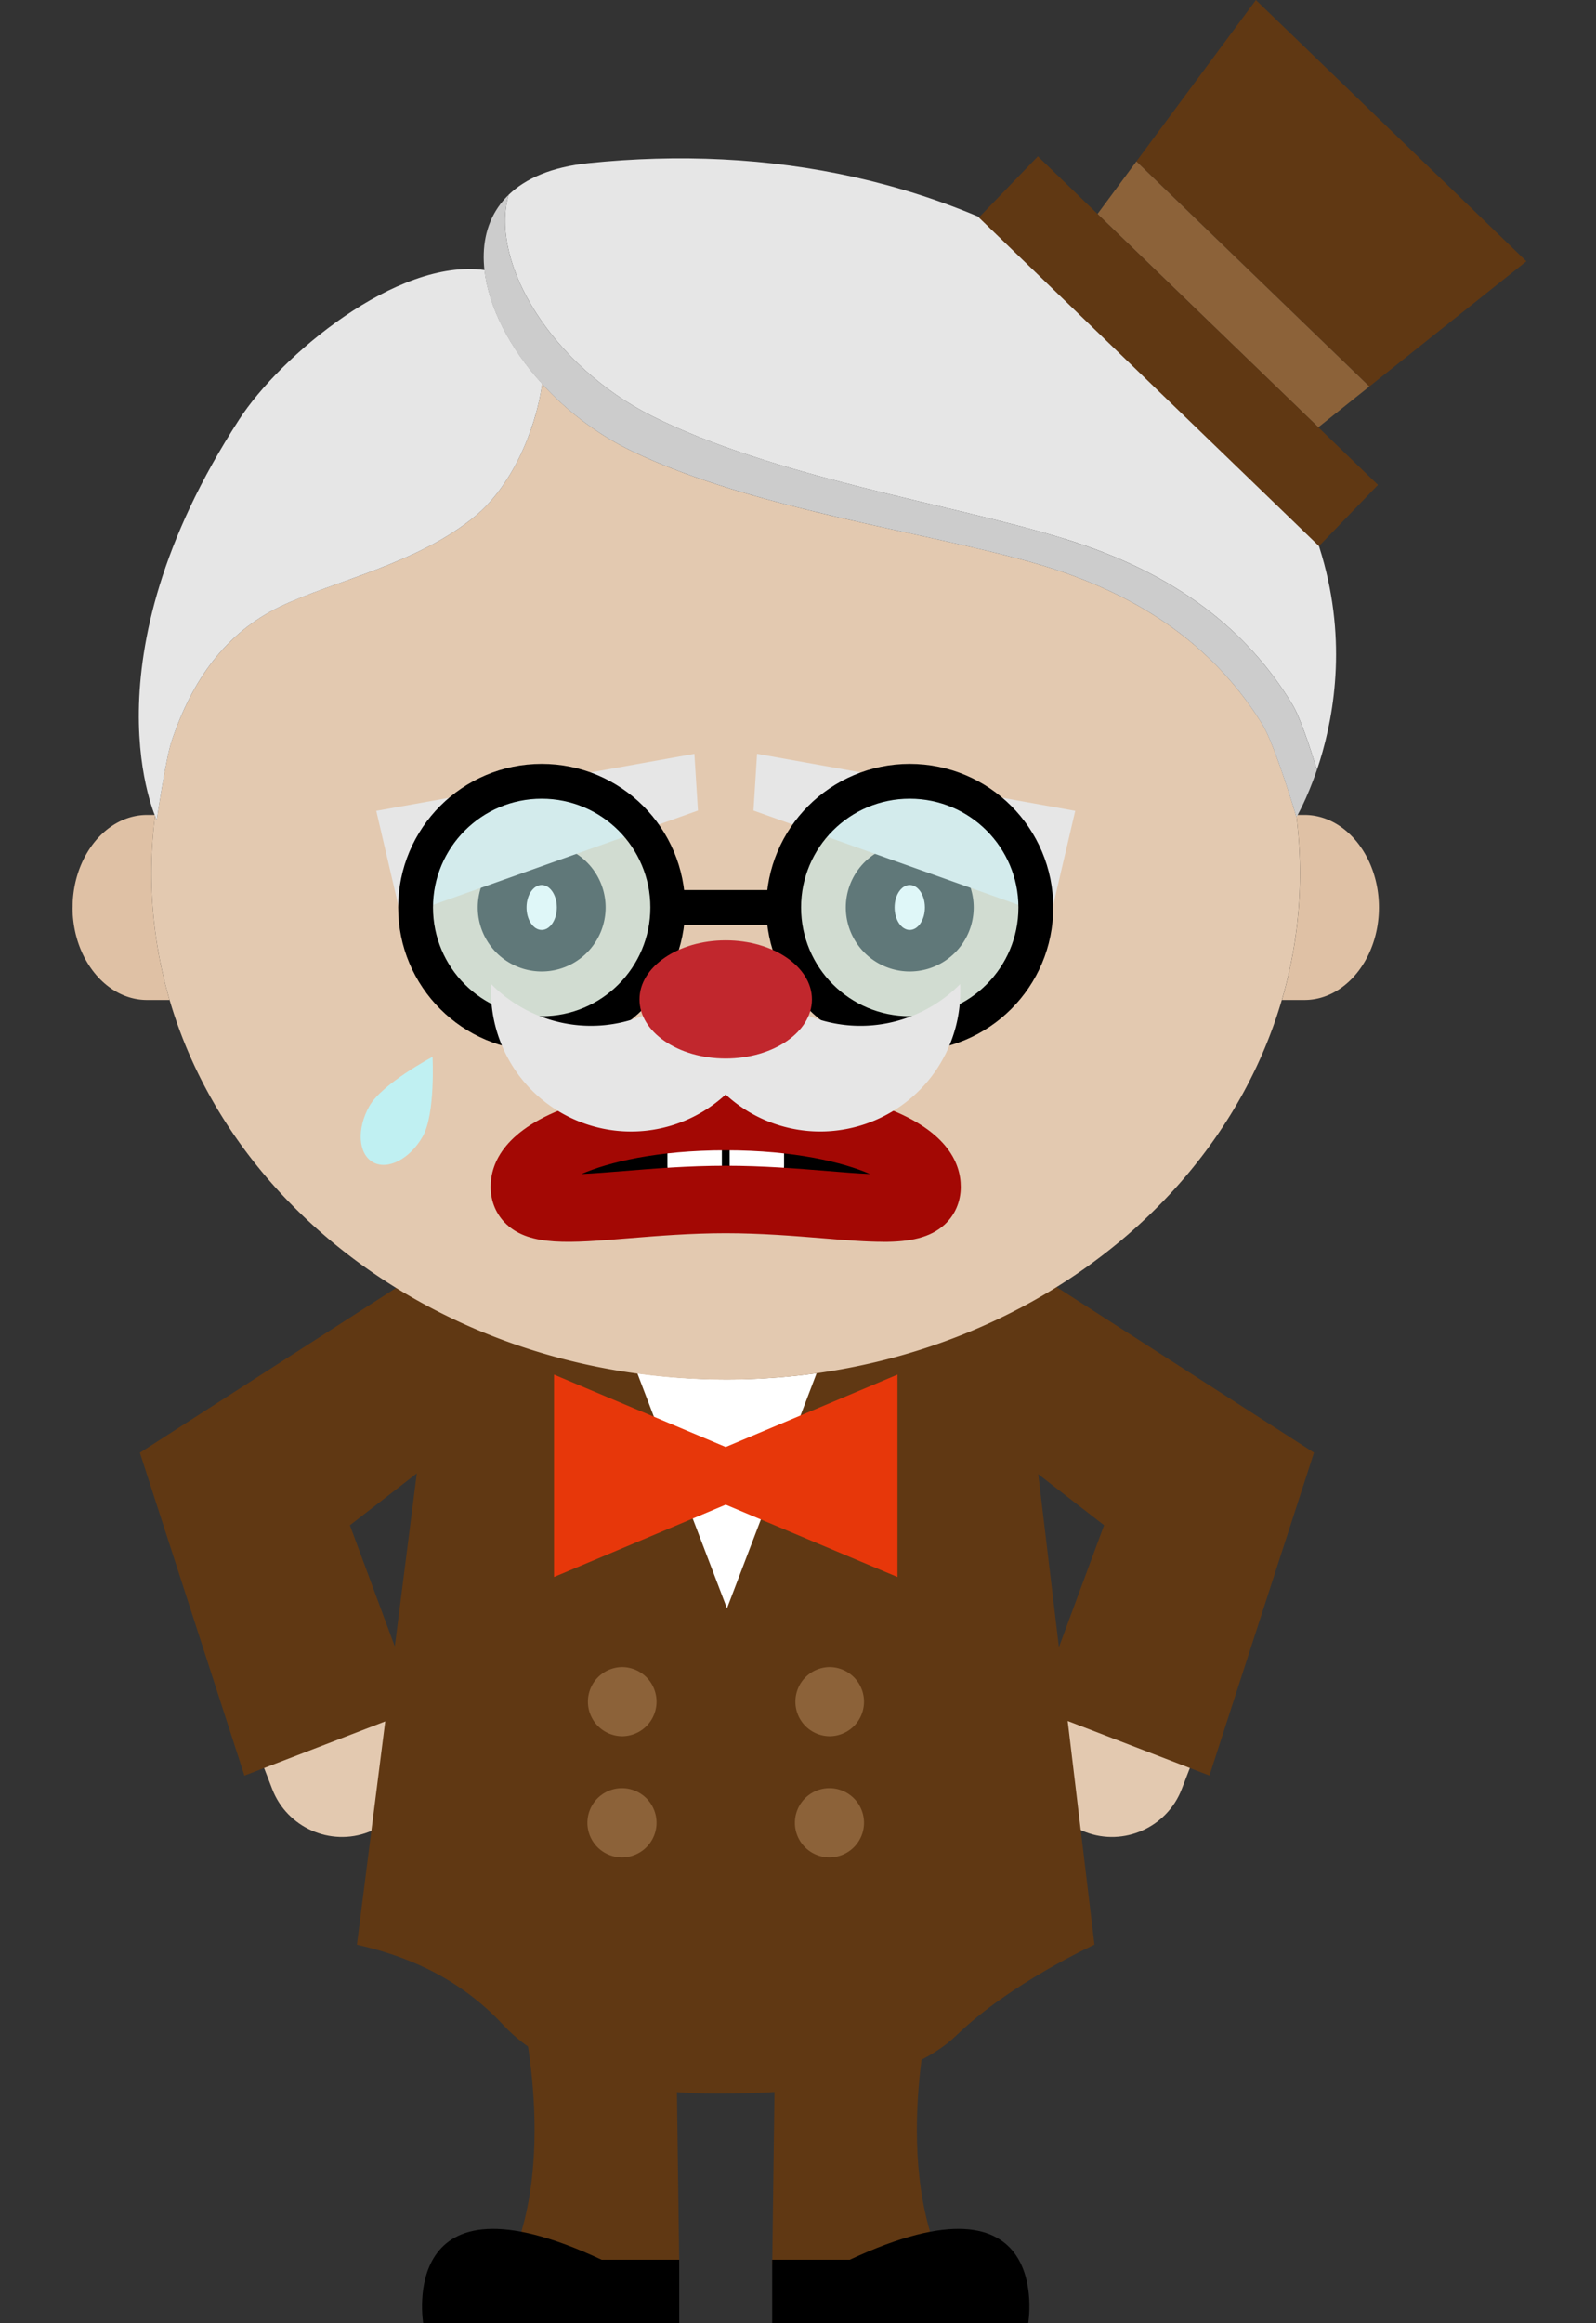 <svg width="220" height="320" viewBox="0 0 220 320" fill="none" xmlns="http://www.w3.org/2000/svg"><rect x="0" y="0" width="220" height="320" fill="#333333" stroke="none"/><path d="M71.516 275.419s6.217 23.342-2.397 38.571l24.51-2.017-.469-35.149-21.644-1.413v.008Z" fill="#603813"/><path d="M93.628 311.258V320H58.337s-3.724-22.017 24.605-8.742h10.686Z" fill="#000"/><path d="M128.555 275.419s-6.217 23.342 2.398 38.571l-24.51-2.017.468-35.149 21.644-1.413v.008Z" fill="#603813"/><path d="M106.443 311.258V320h35.292s3.724-22.017-24.605-8.742h-10.687Z" fill="#000"/><path d="M50.81 252.338c-5.272 2.033-11.25-.627-13.283-5.899l-3.248-8.424 19.183-7.384 3.247 8.424c2.033 5.272-.627 11.251-5.9 13.283ZM149.611 252.338c5.272 2.033 11.25-.627 13.283-5.899l3.247-8.424-19.182-7.384-3.247 8.424c-2.033 5.272.627 11.251 5.899 13.283Z" fill="#E3C9B0"/><path d="m181.139 200.095-41.58-26.733-.738-6.193H61.997l-.755 5.955-41.96 26.971 14.41 44.478 19.412-7.471-3.906 30.758c5.867 1.326 13.64 4.026 20.19 11.076 6.55 7.05 18.198 9.44 29.401 9.432 11.537 0 25.86-1.04 33.124-8.09 7.265-7.051 18.952-12.426 18.952-12.426l-3.692-30.806 19.54 7.519 14.41-44.478.016.008Zm-132.902 9.988 9.218-7.145-3.033 23.842-6.193-16.697h.008Zm97.73 16.793-2.851-23.827 9.075 7.034-6.224 16.793Z" fill="#603813"/><path d="M114.335 239.15a4.763 4.763 0 1 0 0-9.527 4.764 4.764 0 0 0 0 9.527ZM114.335 255.832a4.764 4.764 0 1 0 0-9.528 4.764 4.764 0 0 0 0 9.528ZM85.736 239.15a4.763 4.763 0 1 0 0-9.527 4.764 4.764 0 0 0 0 9.527ZM85.736 255.832a4.764 4.764 0 1 0 0-9.528 4.764 4.764 0 0 0 0 9.528Z" fill="#8C6239"/><path d="m87.856 189.162 12.354 32.37 12.355-32.378a90.312 90.312 0 0 1-24.709 0v.008Z" fill="#fff"/><path d="m123.712 189.337-23.676 9.972-23.668-9.972v27.884l23.668-9.972 23.676 9.972v-27.884Z" fill="#E7370A"/><path d="M178.71 112.553s-2.922-9.925-4.724-12.823c-6.201-9.988-15.967-17.737-31.37-22.16-15.403-4.422-38.976-7.455-55.562-15.466-4.78-2.31-8.987-5.566-12.322-9.234-.977 6.868-4.438 14.244-9.17 18.174-7.98 6.63-19.492 8.932-26.955 12.513-7.464 3.58-12.1 10.067-14.943 18.507-.826 2.446-2.056 10.878-2.056 10.878s-.088-.191-.238-.556a63.665 63.665 0 0 0-.493 7.876c0 38.531 35.443 69.758 79.159 69.758 43.716 0 79.158-31.235 79.158-69.758 0-2.588-.167-5.169-.476-7.733v.016l-.008.008Z" fill="#E3C9B0"/><path d="M20.877 120.262c0-2.684.175-5.359.516-8.011h-1.12c-5.644 0-10.265 5.732-10.265 12.743H10c0 7.011 4.62 12.743 10.266 12.743h3.112a62.025 62.025 0 0 1-2.5-17.475ZM179.805 112.251h-1.119c.333 2.66.516 5.327.516 8.011a62.34 62.34 0 0 1-2.501 17.475h3.112c5.645 0 10.266-5.732 10.266-12.743s-4.621-12.743-10.266-12.743h-.008Z" fill="#DFC1A5"/><path d="M152.175 39.317c-21.548-14.776-46.391-19.372-71.028-16.848-5.09.524-8.694 2.104-11.036 4.367-2.691 9.48 6.153 23.652 19.778 30.473 16.824 8.424 40.937 12.036 56.625 16.832 15.689 4.795 25.526 12.782 31.648 22.921 1.04 1.715 2.406 5.836 3.374 8.972 4.248-12.52 8.17-40.984-29.353-66.717h-.008Z" fill="#E6E6E6"/><path d="M146.515 74.14c-15.689-4.795-39.802-8.415-56.626-16.831-13.625-6.82-22.477-20.993-19.778-30.473-8.988 8.678.707 27.424 16.935 35.268 16.586 8.011 40.167 11.052 55.562 15.466 15.395 4.415 25.169 12.164 31.37 22.16 1.802 2.898 4.724 12.823 4.724 12.823s1.429-2.398 2.826-6.511c-.96-3.136-2.334-7.249-3.366-8.972-6.121-10.139-15.959-18.126-31.647-22.921v-.008Z" fill="#CCC"/><path d="M66.784 37.197c-12.06-1.667-28.122 11.79-33.83 20.604-21.708 33.505-11.346 55.141-11.346 55.141s1.23-8.424 2.056-10.878c2.835-8.44 7.471-14.926 14.943-18.507 7.463-3.58 18.975-5.883 26.955-12.513 4.732-3.93 8.194-11.306 9.17-18.174-4.478-4.922-7.376-10.575-7.948-15.673Z" fill="#E6E6E6"/><path d="M210.405 35.99 173.12 0l-16.474 22.231 32.115 31.004 21.644-17.245Z" fill="#603813"/><path d="m181.719 58.857 7.042-5.621-32.115-31.005-5.36 7.241 30.433 29.385Z" fill="#8C6239"/><path d="m189.947 66.792-46.88-45.257-8.134 8.426 46.881 45.256 8.133-8.425Z" fill="#603813"/><path d="M74.668 133.807a8.813 8.813 0 1 0 0-17.626 8.813 8.813 0 0 0 0 17.626ZM125.403 133.807a8.813 8.813 0 1 0 0-17.627 8.813 8.813 0 0 0 0 17.627Z" fill="#000"/><path d="M74.668 128.091c1.154 0 2.089-1.387 2.089-3.097s-.935-3.096-2.089-3.096c-1.153 0-2.088 1.386-2.088 3.096 0 1.71.935 3.097 2.088 3.097ZM125.403 128.091c1.153 0 2.088-1.387 2.088-3.097s-.935-3.096-2.088-3.096-2.088 1.386-2.088 3.096c0 1.71.935 3.097 2.088 3.097Z" fill="#fff"/><path d="M127.793 163.478c0 5.343-12.426 1.738-27.757 1.738-15.332 0-27.757 3.605-27.757-1.738 0-5.344 12.425-9.679 27.757-9.679 15.331 0 27.757 4.335 27.757 9.679Z" fill="#000"/><path d="M95.748 164.248a3.76 3.76 0 0 1-3.747-3.748v-3.295h7.503v3.295a3.76 3.76 0 0 1-3.748 3.748h-.008ZM104.323 164.248a3.76 3.76 0 0 1-3.747-3.748v-3.295h7.503v3.295a3.76 3.76 0 0 1-3.748 3.748h-.008Z" fill="#fff"/><path d="M121.735 171.044c-2.382 0-5.137-.222-8.321-.484-4.009-.326-8.559-.699-13.378-.699-4.82 0-9.361.373-13.379.699-8.154.667-13.545 1.111-16.808-1.898-1.429-1.318-2.215-3.16-2.215-5.184 0-3.335 1.953-7.988 11.242-11.227 5.725-1.993 13.236-3.097 21.16-3.097 7.924 0 15.434 1.096 21.159 3.097 9.297 3.239 11.242 7.892 11.242 11.227 0 2.024-.786 3.866-2.215 5.184-1.993 1.834-4.771 2.39-8.487 2.39v-.008Zm-21.699-12.6c-9.528 0-16.205 1.667-19.89 3.263 1.811-.087 3.891-.254 5.757-.405 4.192-.341 8.94-.73 14.133-.73 5.192 0 9.94.389 14.132.73 1.866.151 3.938.326 5.757.405-3.684-1.596-10.362-3.263-19.889-3.263Z" fill="#A30804"/><path d="m103.863 111.647.492-7.82 43.859 7.86-3.399 14.53-40.952-14.57ZM96.209 111.647l-.492-7.82-43.851 7.86 3.39 14.53 40.953-14.57Z" fill="#E6E6E6"/><path opacity=".5" d="M74.668 142.374c9.6 0 17.38-7.781 17.38-17.38s-7.78-17.38-17.38-17.38c-9.598 0-17.38 7.781-17.38 17.38s7.782 17.38 17.38 17.38ZM125.403 142.374c9.599 0 17.38-7.781 17.38-17.38s-7.781-17.38-17.38-17.38-17.38 7.781-17.38 17.38 7.781 17.38 17.38 17.38Z" fill="#C0F0F2"/><path d="M74.668 142.374c9.6 0 17.38-7.781 17.38-17.38s-7.78-17.38-17.38-17.38c-9.598 0-17.38 7.781-17.38 17.38s7.782 17.38 17.38 17.38ZM92.049 124.994h15.974M125.403 142.374c9.599 0 17.38-7.781 17.38-17.38s-7.781-17.38-17.38-17.38-17.38 7.781-17.38 17.38 7.781 17.38 17.38 17.38Z" stroke="#000" stroke-width="4.8" stroke-miterlimit="10"/><path d="M106.284 136.832a19.277 19.277 0 0 0 5.463 3.2c7.376 2.802 15.395.794 20.603-4.486a19.274 19.274 0 0 1-1.238 7.86c-3.796 9.964-14.943 14.966-24.907 11.179a19.179 19.179 0 0 1-6.177-3.827 19.328 19.328 0 0 1-6.177 3.827c-9.965 3.795-21.12-1.215-24.907-11.179a19.247 19.247 0 0 1-1.239-7.86c5.209 5.272 13.236 7.288 20.604 4.486a19.278 19.278 0 0 0 5.462-3.2h12.513Z" fill="#E6E6E6"/><path d="M100.036 145.796c6.564 0 11.885-3.644 11.885-8.138 0-4.495-5.321-8.138-11.885-8.138s-11.886 3.643-11.886 8.138c0 4.494 5.322 8.138 11.886 8.138Z" fill="#C1272D"/><path d="M50.913 152.354c-1.763 3.112-1.548 6.574.484 7.725 2.033 1.151 5.114-.436 6.876-3.549 1.763-3.112 1.35-10.964 1.35-10.964s-6.947 3.676-8.71 6.788Z" fill="#C0F0F2"/></svg>